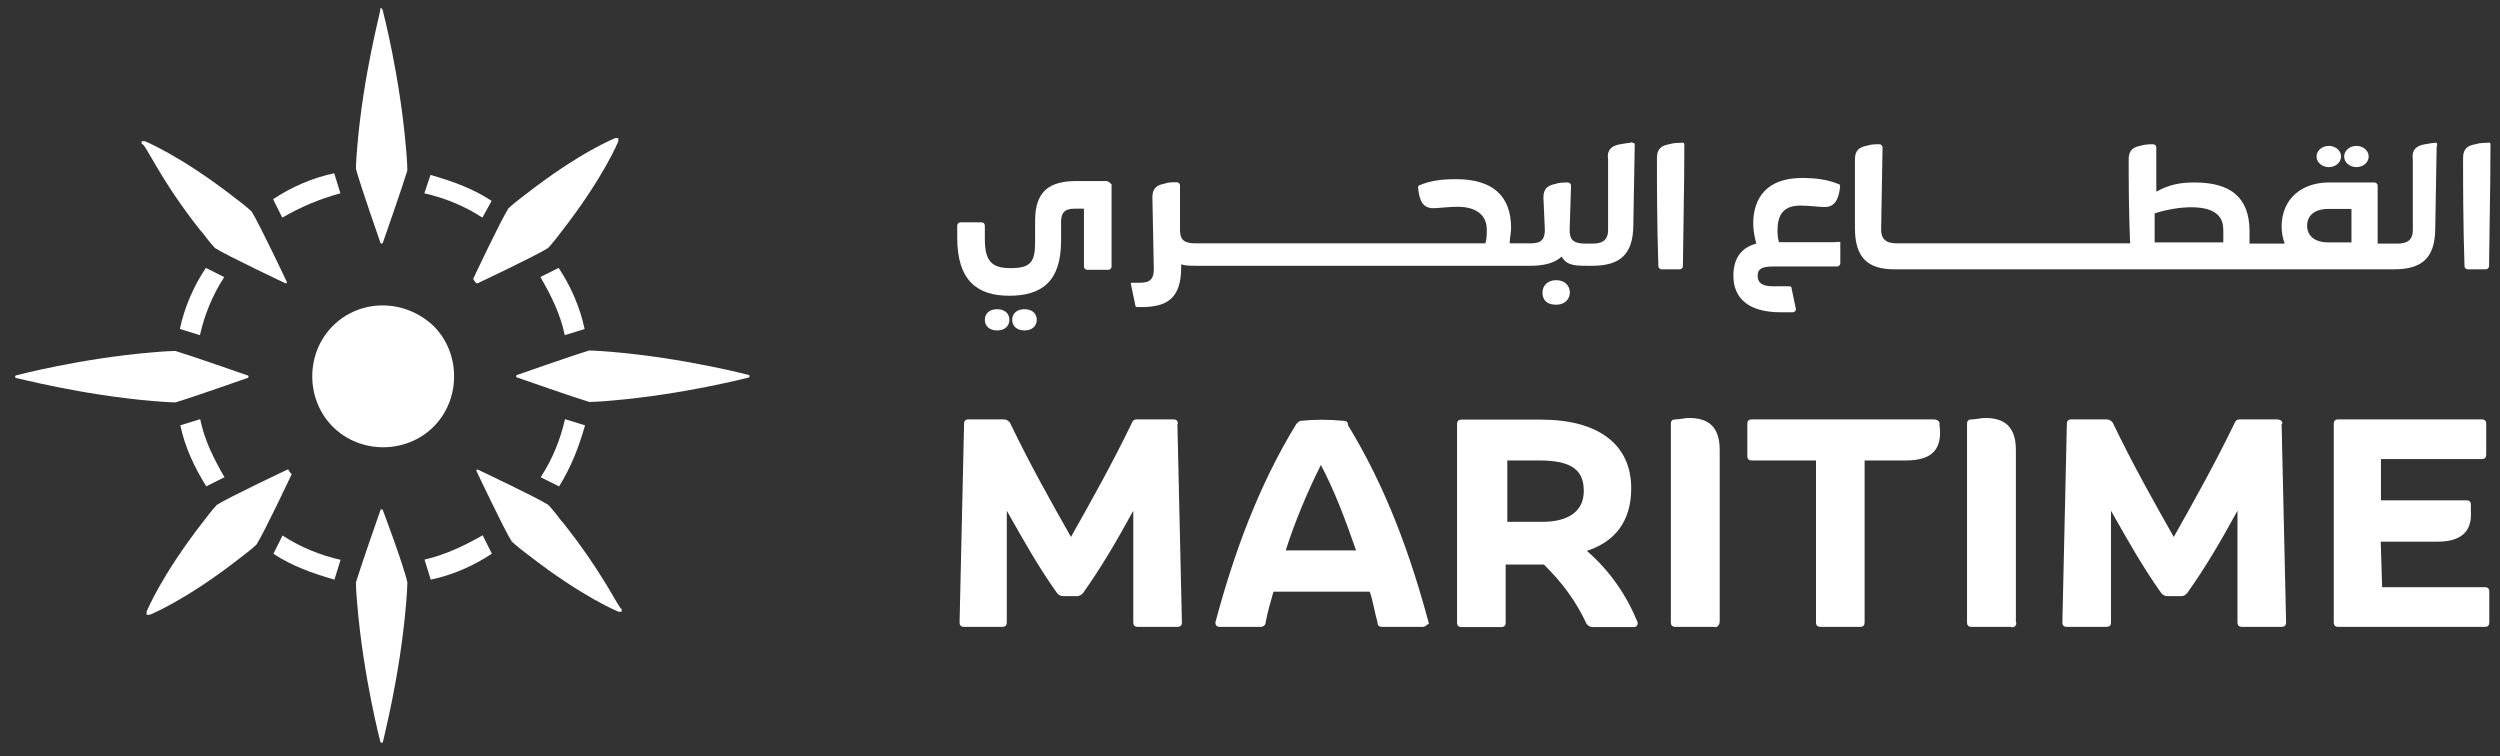 <svg width="162" height="49" viewBox="0 0 162 49" fill="none" xmlns="http://www.w3.org/2000/svg">
<rect x="0" y="0" width="162" height="49" fill="#333333" stroke="none"/>
<g clip-path="url(#clip0_3760_38306)">
<path d="M24.639 15.693C24.639 15.784 24.73 15.784 24.73 15.784C24.73 15.784 24.822 15.784 24.822 15.693C24.822 15.693 26.107 12.023 26.397 11.044C26.397 11.044 26.397 10.539 26.305 9.561C25.908 4.912 24.822 0.752 24.822 0.752C24.822 0.691 24.791 0.615 24.73 0.553C24.669 0.477 24.639 0.523 24.639 0.645C24.639 0.844 23.553 4.805 23.155 9.453C23.063 10.539 23.063 10.937 23.063 10.937C23.354 12.023 24.639 15.693 24.639 15.693Z" fill="white"/>
<path d="M21.565 21.122C19.791 22.895 19.791 25.878 21.565 27.651C23.339 29.425 26.321 29.425 28.095 27.651C29.869 25.878 29.869 22.895 28.095 21.122C26.214 19.348 23.339 19.348 21.565 21.122Z" fill="white"/>
<path d="M22.054 12.512L21.656 11.227C20.265 11.518 18.888 12.114 17.696 12.909L18.292 14.102C19.485 13.414 20.662 12.909 22.054 12.527" fill="white"/>
<path d="M31.856 13.017C30.664 12.222 29.287 11.732 27.896 11.335L27.498 12.527C28.783 12.818 30.067 13.322 31.26 14.102L31.856 13.017Z" fill="white"/>
<path d="M17.711 35.879C18.904 36.674 20.28 37.163 21.672 37.561L22.069 36.276C20.785 35.986 19.5 35.481 18.308 34.701L17.711 35.894V35.879Z" fill="white"/>
<path d="M27.513 36.276L27.911 37.561C29.303 37.27 30.679 36.674 31.872 35.879L31.275 34.686C30.082 35.374 28.798 35.97 27.513 36.261" fill="white"/>
<path d="M13.353 31.52L14.546 30.924C13.857 29.731 13.261 28.553 12.97 27.162L11.686 27.559C11.976 28.951 12.573 30.236 13.368 31.52" fill="white"/>
<path d="M11.67 21.32L12.955 21.718C13.245 20.433 13.75 19.149 14.53 17.956L13.337 17.36C12.542 18.552 11.946 19.929 11.655 21.32" fill="white"/>
<path d="M37.897 27.559L36.612 27.162C36.322 28.446 35.817 29.731 35.037 30.924L36.23 31.52C37.025 30.236 37.515 28.951 37.912 27.559" fill="white"/>
<path d="M35.022 17.956C35.71 19.149 36.306 20.326 36.597 21.718L37.882 21.32C37.591 19.929 36.995 18.552 36.2 17.36L35.007 17.956H35.022Z" fill="white"/>
<path d="M24.822 33.095C24.822 33.004 24.73 33.004 24.73 33.004C24.73 33.004 24.639 33.004 24.639 33.095C24.639 33.095 23.354 36.765 23.063 37.744C23.063 37.744 23.063 38.249 23.155 39.227C23.553 43.876 24.639 48.036 24.639 48.036C24.639 48.128 24.73 48.128 24.73 48.128C24.791 48.128 24.822 48.097 24.822 48.036C24.822 47.944 25.908 43.876 26.305 39.227C26.397 38.142 26.397 37.744 26.397 37.744C26.198 36.75 24.822 33.095 24.822 33.095Z" fill="white"/>
<path d="M11.365 26.076C12.359 25.786 16.014 24.501 16.014 24.501C16.105 24.501 16.105 24.409 16.105 24.409C16.105 24.409 16.105 24.317 16.014 24.317C16.014 24.317 12.343 23.033 11.365 22.742C11.365 22.742 10.86 22.742 9.881 22.834C5.233 23.216 1.073 24.317 1.073 24.317C0.981 24.317 0.981 24.409 0.981 24.409C0.981 24.471 1.012 24.501 1.073 24.501C1.165 24.501 5.233 25.587 9.881 25.984C10.967 26.076 11.365 26.076 11.365 26.076Z" fill="white"/>
<path d="M48.479 24.287C48.479 24.287 44.319 23.201 39.671 22.804C38.585 22.712 38.187 22.712 38.187 22.712C37.193 23.003 33.538 24.287 33.538 24.287C33.447 24.287 33.447 24.379 33.447 24.379C33.447 24.379 33.447 24.471 33.538 24.471C33.538 24.471 37.209 25.755 38.187 26.046C38.187 26.046 38.692 26.046 39.671 25.954C44.319 25.556 48.479 24.471 48.479 24.471C48.571 24.471 48.571 24.379 48.571 24.379C48.571 24.318 48.54 24.287 48.479 24.287Z" fill="white"/>
<path d="M13.047 14.989C13.643 15.784 13.934 16.075 13.934 16.075C14.729 16.58 18.491 18.354 18.491 18.354H18.583V18.262C18.583 18.262 16.809 14.5 16.304 13.705C16.304 13.705 16.014 13.414 15.218 12.818C11.655 10.05 9.377 9.148 9.377 9.148H9.178V9.346C9.377 9.148 10.264 11.518 13.032 14.989" fill="white"/>
<path d="M36.413 33.799C35.817 33.004 35.526 32.713 35.526 32.713C34.731 32.209 30.969 30.435 30.969 30.435H30.878V30.526C30.878 30.526 32.652 34.288 33.156 35.083C33.156 35.083 33.447 35.374 34.242 35.97C37.805 38.738 40.084 39.641 40.084 39.641H40.282V39.442C40.191 39.641 39.197 37.27 36.429 33.799" fill="white"/>
<path d="M18.705 30.435H18.613C18.613 30.435 14.851 32.209 14.056 32.713C14.056 32.713 13.766 33.004 13.169 33.799C10.401 37.362 9.499 39.641 9.499 39.641V39.839H9.698C9.698 39.839 11.976 38.952 15.54 36.169C16.335 35.573 16.625 35.282 16.625 35.282C17.13 34.487 18.904 30.725 18.904 30.725C18.766 30.587 18.705 30.496 18.705 30.435Z" fill="white"/>
<path d="M30.862 18.354H30.954C30.954 18.354 34.716 16.58 35.511 16.075C35.511 16.075 35.802 15.784 36.398 14.989C39.166 11.426 40.068 9.148 40.068 9.148V8.949H39.87C39.87 8.949 37.591 9.836 34.028 12.619C33.233 13.215 32.942 13.506 32.942 13.506C32.438 14.301 30.664 18.063 30.664 18.063C30.725 18.201 30.801 18.292 30.862 18.354Z" fill="white"/>
<path d="M76.296 27.468L76.587 40.329C76.587 40.528 76.495 40.619 76.296 40.619H73.727C73.528 40.619 73.436 40.528 73.436 40.329V33.096C72.243 35.267 71.356 36.766 70.179 38.433C70.087 38.524 69.98 38.631 69.781 38.631H68.894C68.696 38.631 68.604 38.54 68.497 38.433C67.304 36.751 66.417 35.175 65.24 33.096V40.329C65.24 40.528 65.148 40.619 64.949 40.619H62.472C62.273 40.619 62.181 40.528 62.181 40.329L62.472 27.468C62.472 27.269 62.563 27.177 62.762 27.177H65.041C65.24 27.177 65.331 27.269 65.438 27.376C66.723 30.052 68.115 32.53 69.399 34.793C70.684 32.514 72.075 30.037 73.36 27.376C73.452 27.177 73.559 27.177 73.757 27.177H76.036C76.235 27.177 76.326 27.269 76.326 27.468H76.311H76.296Z" fill="white"/>
<path d="M92.23 40.619H89.554C89.356 40.619 89.264 40.527 89.264 40.328C89.065 39.64 88.973 38.937 88.759 38.34H82.52C82.321 39.029 82.122 39.732 82.015 40.328C82.015 40.527 81.816 40.619 81.725 40.619H79.049C78.85 40.619 78.758 40.527 78.758 40.328C79.951 35.878 81.526 31.52 84.003 27.468C84.095 27.376 84.202 27.269 84.294 27.269C85.181 27.177 86.068 27.177 87.062 27.269C87.26 27.269 87.352 27.361 87.352 27.559C89.83 31.612 91.405 35.97 92.597 40.42C92.506 40.42 92.399 40.619 92.2 40.619H92.23ZM87.872 35.664C87.184 33.676 86.481 31.811 85.594 30.128C84.707 31.902 83.911 33.799 83.315 35.664H87.872Z" fill="white"/>
<path d="M106.085 40.237C106.177 40.435 106.085 40.634 105.886 40.634H103.21C103.012 40.634 102.92 40.542 102.813 40.435C102.125 38.952 101.238 37.759 100.045 36.582H97.567V40.344C97.567 40.542 97.476 40.634 97.277 40.634H94.708C94.509 40.634 94.417 40.542 94.417 40.344V27.483C94.417 27.284 94.509 27.192 94.708 27.192H99.861C103.531 27.192 105.703 28.767 105.703 31.642C105.703 33.814 104.617 35.114 102.828 35.695C104.311 36.979 105.397 38.57 106.085 40.252V40.237ZM97.674 29.853V33.814H99.953C101.635 33.814 102.629 33.126 102.629 31.826C102.629 30.526 101.941 29.838 99.754 29.838H97.674V29.853Z" fill="white"/>
<path d="M111.132 40.619H108.563C108.364 40.619 108.272 40.527 108.272 40.328V27.468C108.272 27.269 108.364 27.177 108.563 27.177C108.853 27.177 109.159 27.085 109.449 27.085C110.734 27.085 111.437 27.682 111.437 29.165V40.252C111.437 40.543 111.239 40.65 111.147 40.65L111.132 40.619Z" fill="white"/>
<path d="M125.675 27.468C125.873 28.951 125.384 29.838 123.503 29.838H120.827V40.329C120.827 40.527 120.735 40.619 120.536 40.619H117.967C117.768 40.619 117.677 40.527 117.677 40.329V29.838H113.517C113.318 29.838 113.227 29.746 113.227 29.547V27.468C113.227 27.269 113.318 27.177 113.517 27.177H125.292C125.491 27.177 125.69 27.269 125.69 27.468H125.675Z" fill="white"/>
<path d="M130.323 40.619H127.754C127.556 40.619 127.464 40.527 127.464 40.328V27.468C127.464 27.269 127.556 27.177 127.754 27.177C128.045 27.177 128.351 27.085 128.641 27.085C129.926 27.085 130.629 27.682 130.629 29.165V40.252C130.721 40.543 130.538 40.65 130.339 40.65L130.323 40.619Z" fill="white"/>
<path d="M147.848 27.468L148.139 40.329C148.139 40.527 148.047 40.619 147.848 40.619H145.279C145.08 40.619 144.989 40.527 144.989 40.329V33.095C143.796 35.267 142.909 36.766 141.731 38.432C141.64 38.524 141.533 38.631 141.334 38.631H140.447C140.248 38.631 140.156 38.539 140.049 38.432C138.857 36.75 137.97 35.175 136.792 33.095V40.329C136.792 40.527 136.7 40.619 136.502 40.619H133.932C133.734 40.619 133.642 40.527 133.642 40.329L133.932 27.468C133.932 27.269 134.024 27.177 134.223 27.177H136.502C136.7 27.177 136.792 27.269 136.899 27.376C138.184 30.052 139.575 32.529 140.86 34.793C142.144 32.514 143.536 30.037 144.821 27.376C144.912 27.177 145.019 27.177 145.218 27.177H147.497C147.787 27.177 147.894 27.269 147.894 27.468H147.848Z" fill="white"/>
<path d="M154.378 38.05H161.015C161.214 38.05 161.306 38.142 161.306 38.341V40.329C161.306 40.527 161.214 40.619 161.015 40.619H151.519C151.32 40.619 151.228 40.527 151.228 40.329V27.468C151.228 27.269 151.32 27.177 151.519 27.177H160.816C161.015 27.177 161.107 27.269 161.107 27.468V29.456C161.107 29.655 161.015 29.746 160.816 29.746H154.286V32.422H159.822C160.021 32.422 160.113 32.514 160.113 32.713V33.111C160.205 34.502 159.425 35.099 157.941 35.099H154.271L154.363 38.065L154.378 38.05Z" fill="white"/>
<path d="M64.612 20.036C64.108 20.036 63.817 20.326 63.817 20.724C63.817 21.121 64.108 21.412 64.612 21.412C65.117 21.412 65.408 21.121 65.408 20.724C65.408 20.326 65.117 20.036 64.612 20.036Z" fill="white"/>
<path d="M66.386 20.036C65.882 20.036 65.591 20.326 65.591 20.724C65.591 21.121 65.882 21.412 66.386 21.412C66.891 21.412 67.182 21.121 67.182 20.724C67.182 20.326 66.891 20.036 66.386 20.036Z" fill="white"/>
<path d="M71.739 11.732H69.751C68.069 11.732 67.075 12.329 67.075 14.301V15.693C67.075 16.977 66.784 17.375 65.499 17.375C64.307 17.375 63.817 16.977 63.817 15.494V14.607C63.817 14.515 63.725 14.408 63.618 14.408H62.227C62.135 14.408 62.028 14.5 62.028 14.607V15.402C62.028 18.17 63.313 19.164 65.392 19.164C67.472 19.164 68.757 18.277 68.757 15.601V14.408C68.757 13.812 68.956 13.521 69.644 13.521H70.24V17.283C70.24 17.375 70.332 17.482 70.439 17.482H71.83C71.922 17.482 72.029 17.39 72.029 17.283V11.946C71.938 11.854 71.83 11.747 71.739 11.747V11.732Z" fill="white"/>
<path d="M100.84 18.155C100.243 18.155 99.953 18.552 99.953 18.95C99.953 19.455 100.243 19.745 100.84 19.745C101.436 19.745 101.727 19.348 101.727 18.95C101.727 18.552 101.436 18.155 100.84 18.155Z" fill="white"/>
<path d="M105.688 9.255C105.397 9.255 105.091 9.346 104.999 9.346C104.403 9.438 104.112 9.744 104.204 10.341V14.898C104.204 15.586 103.807 15.784 103.21 15.784H102.706C101.91 15.784 101.712 15.494 101.712 14.898L101.803 12.023C101.803 11.931 101.712 11.824 101.605 11.824C101.406 11.824 101.008 11.824 100.809 11.916C100.305 12.007 100.014 12.206 100.014 12.803L100.106 14.882C100.106 15.479 99.907 15.769 99.219 15.769H97.827C97.827 15.479 97.919 15.081 97.919 14.775C97.919 12.695 96.726 11.61 94.356 11.61C93.469 11.61 92.674 11.701 91.986 12.007C91.894 12.007 91.894 12.099 91.894 12.206C91.986 13.001 92.184 13.491 92.888 13.491C93.178 13.491 93.882 13.399 94.463 13.399C95.457 13.399 96.344 13.796 96.344 14.882C96.344 15.173 96.344 15.479 96.252 15.769H77.458C76.663 15.769 76.464 15.479 76.464 14.882V12.007C76.464 11.916 76.372 11.809 76.265 11.809C75.975 11.809 75.669 11.809 75.47 11.9C74.965 11.992 74.675 12.191 74.675 12.787L74.767 17.436C74.767 18.032 74.568 18.323 73.88 18.323H73.283C73.283 18.231 73.283 18.323 73.283 18.415L73.574 19.806C73.574 19.898 73.665 19.898 73.773 19.898H73.971C75.653 19.898 76.54 19.302 76.54 17.329V17.13C76.831 17.222 77.137 17.222 77.534 17.222H99.204C100.091 17.222 100.779 17.023 101.192 16.626C101.482 17.13 101.88 17.222 102.767 17.222H103.164C104.938 17.222 105.84 16.534 105.84 14.546L105.932 9.301C105.795 9.239 105.703 9.209 105.642 9.209L105.672 9.239L105.688 9.255Z" fill="white"/>
<path d="M108.96 9.255C108.761 9.255 108.455 9.255 108.165 9.347C107.66 9.438 107.37 9.637 107.37 10.233C107.37 11.809 107.37 14.5 107.462 17.253C107.462 17.344 107.553 17.451 107.66 17.451H108.853C108.945 17.451 109.052 17.36 109.052 17.253C109.144 11.61 109.144 10.432 109.144 9.331C109.144 9.27 109.082 9.239 108.945 9.239L108.96 9.255Z" fill="white"/>
<path d="M118.946 15.693H115.276C115.184 15.402 115.184 15.096 115.184 14.898C115.184 13.705 115.78 13.322 116.667 13.322C117.264 13.322 117.86 13.414 118.242 13.414C118.839 13.414 119.129 13.017 119.236 12.13C119.236 12.038 119.236 11.931 119.145 11.931C118.457 11.64 117.661 11.533 116.774 11.533C114.496 11.533 113.609 12.818 113.609 14.5C113.609 14.898 113.701 15.387 113.808 15.784C112.722 16.075 112.324 16.87 112.324 17.864C112.324 19.256 113.211 20.235 115.383 20.235H116.178C116.27 20.235 116.377 20.143 116.377 20.036L116.086 18.644C116.086 18.552 115.994 18.552 115.887 18.552H114.893C114.098 18.552 113.899 18.262 113.899 17.864C113.899 17.467 114.098 17.268 114.893 17.268H119.053C119.145 17.268 119.252 17.176 119.252 17.069V15.678H118.961L118.946 15.693Z" fill="white"/>
<path d="M150.907 10.83C151.346 10.83 151.702 10.522 151.702 10.142C151.702 9.762 151.346 9.454 150.907 9.454C150.468 9.454 150.112 9.762 150.112 10.142C150.112 10.522 150.468 10.83 150.907 10.83Z" fill="white"/>
<path d="M152.696 10.83C153.135 10.83 153.491 10.522 153.491 10.142C153.491 9.762 153.135 9.454 152.696 9.454C152.257 9.454 151.901 9.762 151.901 10.142C151.901 10.522 152.257 10.83 152.696 10.83Z" fill="white"/>
<path d="M157.834 9.255C157.544 9.255 157.238 9.347 157.146 9.347C156.55 9.438 156.259 9.744 156.351 10.341V14.898C156.351 15.586 155.953 15.785 155.357 15.785H154.072V12.023C154.072 11.931 153.981 11.824 153.874 11.824H150.907C149.225 11.824 147.848 12.818 147.848 14.699C147.848 15.096 147.94 15.494 148.047 15.785H145.769V14.989C145.769 12.818 144.576 11.824 142.206 11.824C141.41 11.824 140.63 11.916 139.728 12.42V9.545C139.728 9.454 139.636 9.347 139.529 9.347C139.331 9.347 139.025 9.347 138.734 9.438C138.23 9.53 137.939 9.729 137.939 10.325C137.939 11.61 137.939 13.582 138.031 15.769H122.891C122.203 15.769 121.897 15.479 121.897 14.882L121.989 9.545C121.989 9.454 121.897 9.347 121.79 9.347C121.5 9.347 121.286 9.347 120.995 9.438C120.491 9.53 120.2 9.729 120.2 10.325V14.775C120.2 16.763 121.087 17.451 122.769 17.451H155.128C156.901 17.451 157.804 16.763 157.804 14.775L157.895 9.53C157.957 9.331 157.926 9.239 157.804 9.239L157.834 9.255ZM144.071 15.708H139.621V13.827C140.508 13.537 141.395 13.43 141.991 13.43C144.071 13.43 144.071 14.515 144.071 15.005V15.693V15.708ZM152.375 15.708H150.892C149.898 15.708 149.5 15.204 149.5 14.622C149.5 14.041 149.898 13.537 150.892 13.537H152.375V15.708Z" fill="white"/>
<path d="M161.199 9.255C161 9.255 160.694 9.255 160.403 9.347C159.899 9.438 159.608 9.637 159.608 10.233C159.608 11.809 159.608 14.5 159.7 17.253C159.7 17.344 159.792 17.451 159.899 17.451H161.091C161.183 17.451 161.29 17.36 161.29 17.253C161.382 11.61 161.382 10.432 161.382 9.331C161.382 9.239 161.29 9.239 161.183 9.239L161.199 9.255Z" fill="white"/>
</g>
<defs>
<clipPath id="clip0_3760_38306">
<rect width="160.416" height="47.636" fill="white" transform="translate(0.981 0.508)"/>
</clipPath>
</defs>
</svg>
